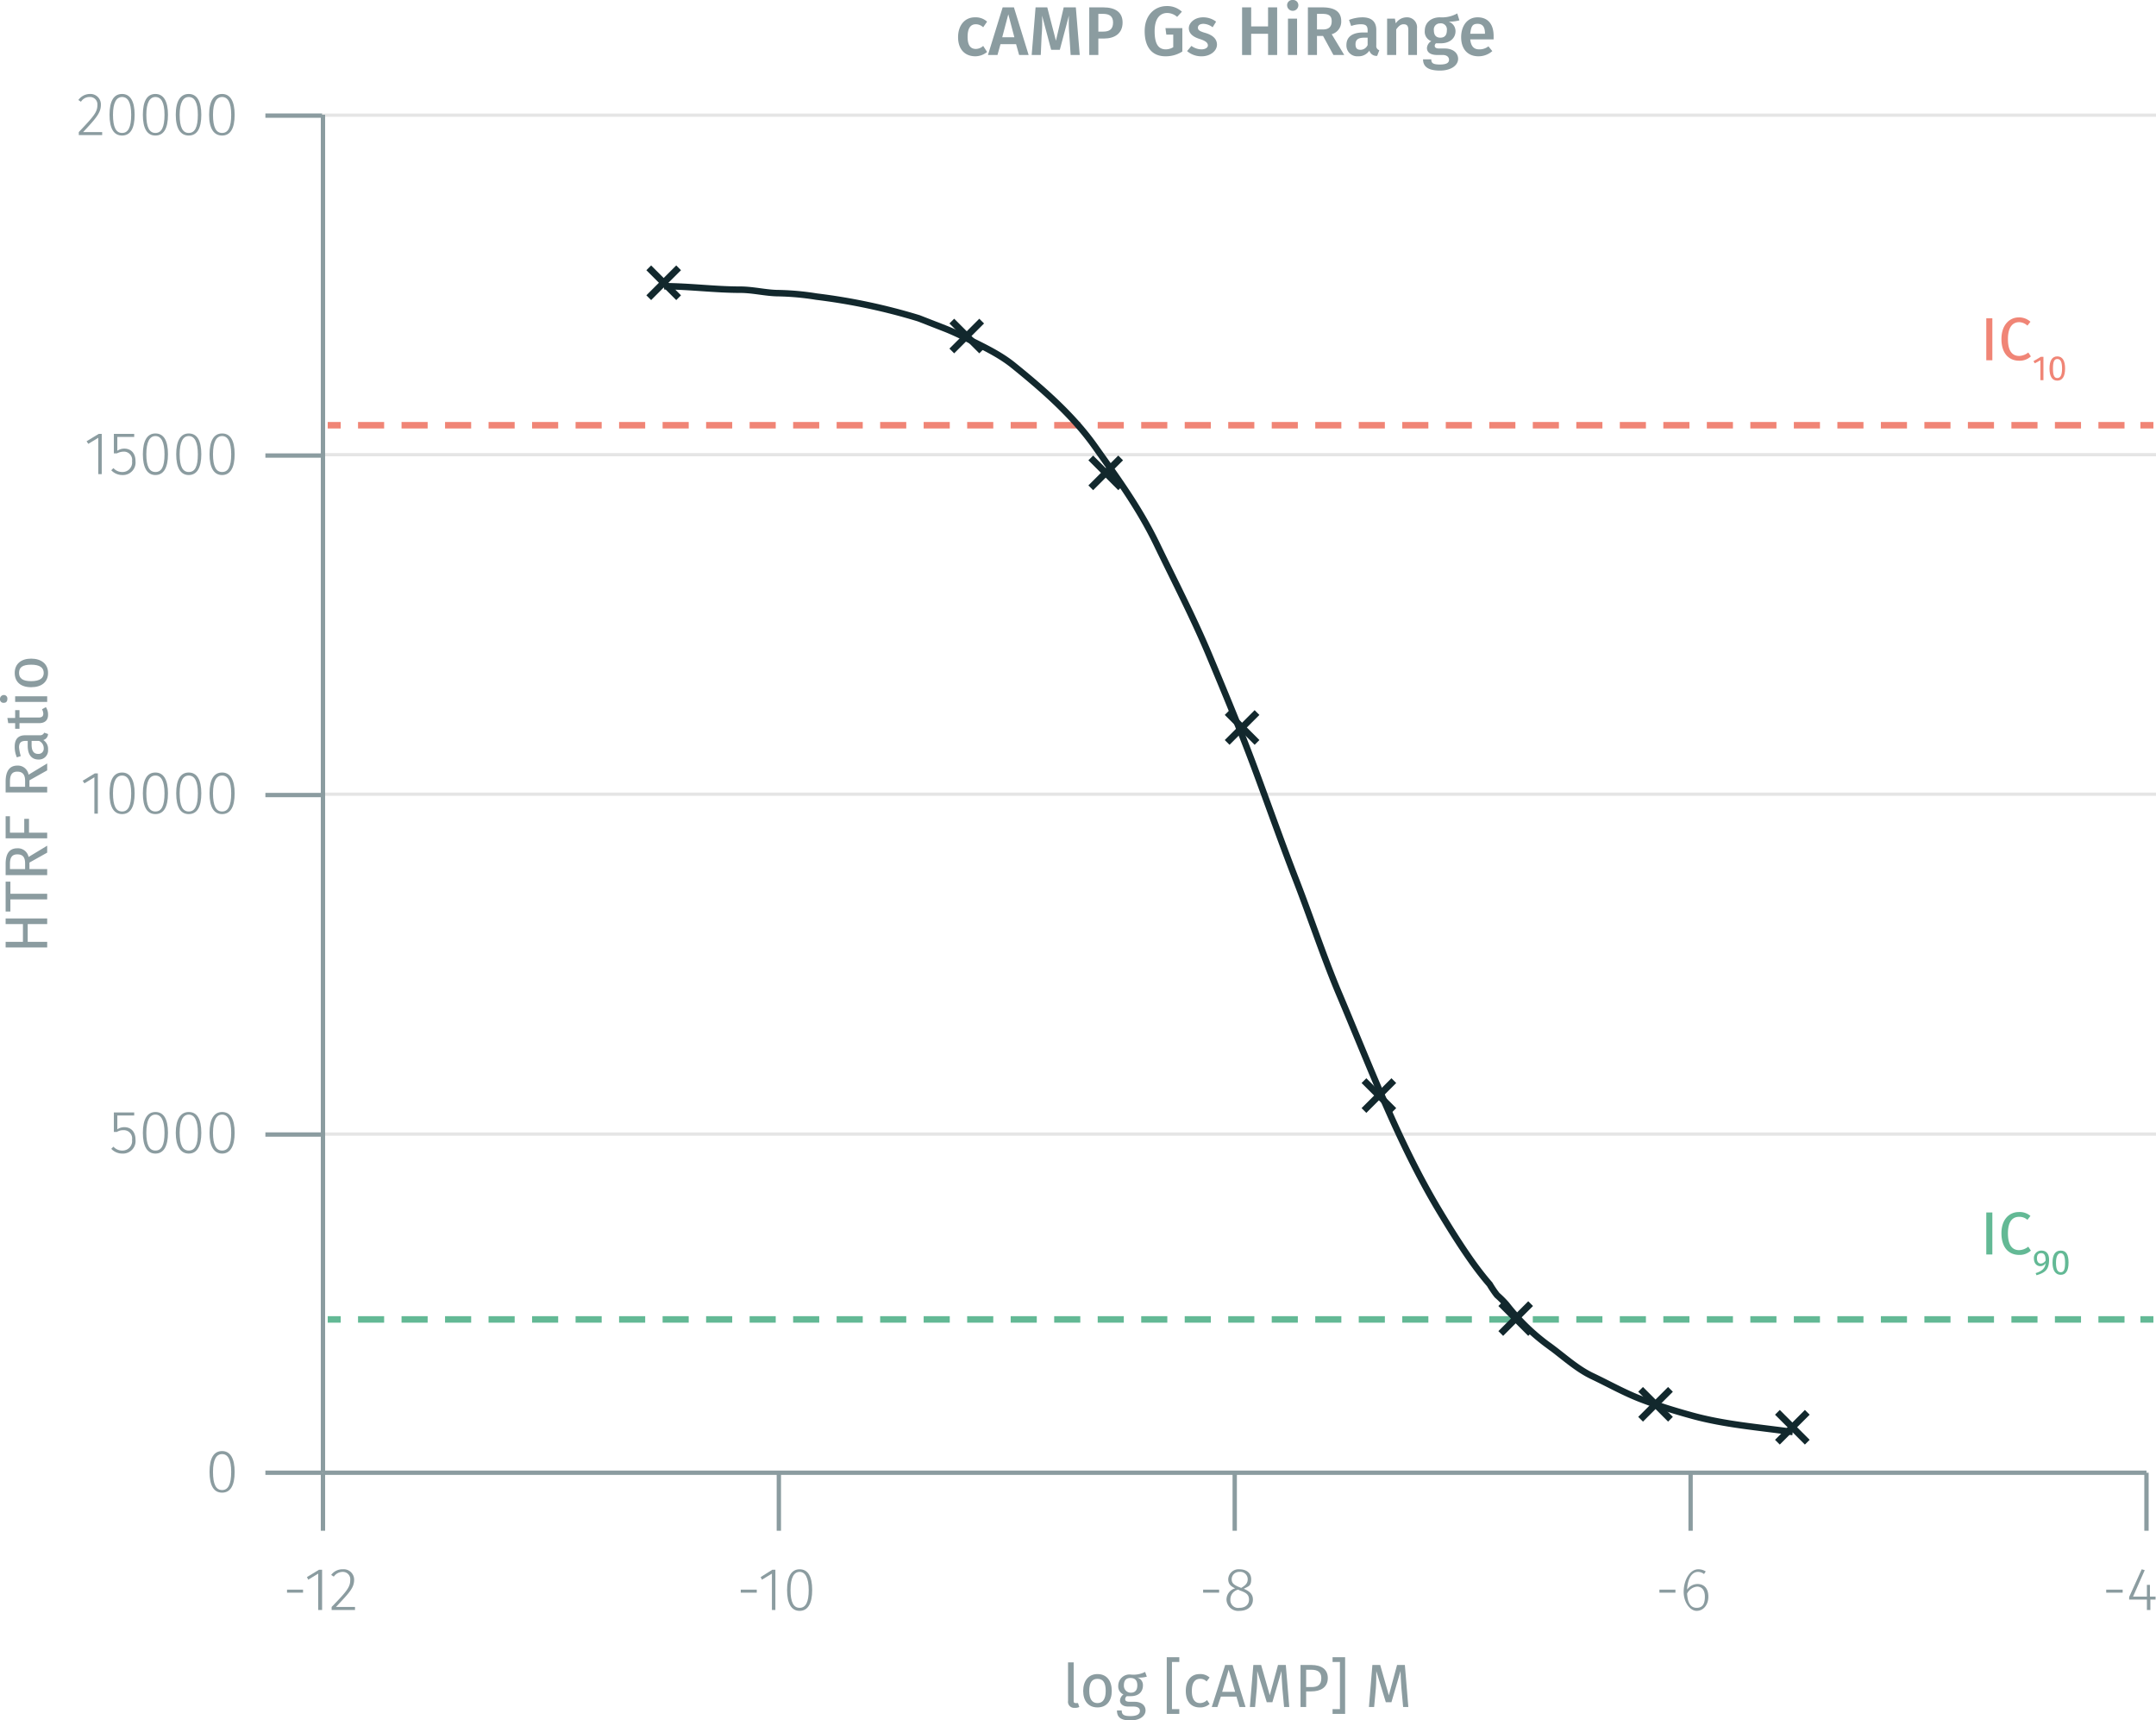 <svg xmlns="http://www.w3.org/2000/svg" xmlns:xlink="http://www.w3.org/1999/xlink" viewBox="0 0 498 397.2"><defs><symbol id="_7-extra-dark-grey-cross" data-name="7-extra-dark-grey-cross" viewBox="0 0 8 8"><polygon points="8 1.1 6.9 0 4 2.9 1.1 0 0 1.1 2.9 4 0 6.9 1.1 8 4 5.1 6.9 8 8 6.9 5.1 4 8 1.1" fill="#12282d"/></symbol></defs><title>specifications_camp-gs-hirange-1</title><line x1="74.4" y1="26.6" x2="498" y2="26.6" fill="none" stroke="#e5e5e5" stroke-miterlimit="10" stroke-width="0.75"/><line x1="74.4" y1="105" x2="498" y2="105" fill="none" stroke="#e5e5e5" stroke-miterlimit="10" stroke-width="0.75"/><line x1="74.4" y1="261.9" x2="498" y2="261.9" fill="none" stroke="#e5e5e5" stroke-miterlimit="10" stroke-width="0.75"/><line x1="74.4" y1="183.4" x2="498" y2="183.4" fill="none" stroke="#e5e5e5" stroke-miterlimit="10" stroke-width="0.75"/><line x1="75.7" y1="98.2" x2="78.7" y2="98.2" fill="none" stroke="#f08576" stroke-miterlimit="10" stroke-width="1.5"/><line x1="82.7" y1="98.2" x2="492.4" y2="98.2" fill="none" stroke="#f08576" stroke-miterlimit="10" stroke-width="1.5" stroke-dasharray="6.03 4.02"/><line x1="494.4" y1="98.2" x2="497.4" y2="98.2" fill="none" stroke="#f08576" stroke-miterlimit="10" stroke-width="1.5"/><line x1="75.7" y1="304.7" x2="78.7" y2="304.7" fill="none" stroke="#63b995" stroke-miterlimit="10" stroke-width="1.5"/><line x1="82.7" y1="304.7" x2="492.4" y2="304.7" fill="none" stroke="#63b995" stroke-miterlimit="10" stroke-width="1.5" stroke-dasharray="6.03 4.02"/><line x1="494.4" y1="304.7" x2="497.4" y2="304.7" fill="none" stroke="#63b995" stroke-miterlimit="10" stroke-width="1.5"/><g style="isolation:isolate"><path d="M70.9,367.9v.7H67.2v-.7Z" transform="translate(-0.9 -0.8)" fill="#8b9ca0"/><path d="M74.4,372.6v-8.4l-2.3,1.4-.3-.6,2.8-1.7h.7v9.3Z" transform="translate(-0.9 -0.8)" fill="#8b9ca0"/><path d="M82.7,365.6c0,1.9-1.1,3-4.2,6.3h4.4v.7H77.5v-.7c3.5-3.6,4.3-4.6,4.3-6.2a1.7,1.7,0,0,0-1.7-1.9,2.5,2.5,0,0,0-2.1,1.1l-.6-.4a3.2,3.2,0,0,1,2.7-1.3A2.4,2.4,0,0,1,82.7,365.6Z" transform="translate(-0.9 -0.8)" fill="#8b9ca0"/></g><g style="isolation:isolate"><path d="M175.7,367.9v.7H172v-.7Z" transform="translate(-0.9 -0.8)" fill="#8b9ca0"/><path d="M179.2,372.6v-8.4l-2.3,1.4-.3-.6,2.7-1.7h.7v9.3Z" transform="translate(-0.9 -0.8)" fill="#8b9ca0"/><path d="M188.5,368c0,3.1-1,4.8-2.9,4.8s-2.9-1.7-2.9-4.8,1-4.8,2.9-4.8S188.5,364.8,188.5,368Zm-5,0c0,2.8.7,4.1,2.1,4.1s2.1-1.3,2.1-4.1-.8-4.2-2.1-4.2S183.5,365.1,183.5,368Z" transform="translate(-0.9 -0.8)" fill="#8b9ca0"/></g><g style="isolation:isolate"><path d="M282.5,367.9v.7h-3.7v-.7Z" transform="translate(-0.9 -0.8)" fill="#8b9ca0"/><path d="M290.3,370.2c0,1.6-1.3,2.6-3.1,2.6a2.7,2.7,0,0,1-3-2.6,2.7,2.7,0,0,1,2-2.6c-1.1-.5-1.6-1.1-1.6-2.1a2.4,2.4,0,0,1,2.6-2.3c1.4,0,2.7.7,2.7,2.3s-.6,1.6-1.7,2.2C289.6,368.3,290.3,369,290.3,370.2Zm-.9,0c0-1.1-.6-1.6-2.1-2.1l-.4-.2a2.3,2.3,0,0,0-1.8,2.3,1.8,1.8,0,0,0,2.1,1.9C288.5,372.1,289.4,371.4,289.4,370.2Zm-2.3-2.9.5.2c1-.6,1.5-1.1,1.5-2a1.7,1.7,0,0,0-1.9-1.7,1.7,1.7,0,0,0-1.8,1.7C285.4,366.4,285.9,366.8,287.1,367.3Z" transform="translate(-0.9 -0.8)" fill="#8b9ca0"/></g><g style="isolation:isolate"><path d="M387.9,367.9v.7h-3.7v-.7Z" transform="translate(-0.9 -0.8)" fill="#8b9ca0"/><path d="M395.5,369.5c0,2-1.2,3.3-2.7,3.3s-3-1.9-3-4.4,1.3-5.2,3.4-5.2a3.1,3.1,0,0,1,1.7.5l-.4.6a2.2,2.2,0,0,0-1.4-.5c-1.5,0-2.4,1.7-2.5,4.1a2.9,2.9,0,0,1,2.4-1.3C394.4,366.6,395.5,367.5,395.5,369.5Zm-.8,0c0-1.6-.8-2.3-1.8-2.3a2.9,2.9,0,0,0-2.3,1.6c.1,2,.7,3.3,2.2,3.3S394.7,371,394.7,369.5Z" transform="translate(-0.9 -0.8)" fill="#8b9ca0"/></g><g style="isolation:isolate"><path d="M491.2,367.9v.7h-3.8v-.7Z" transform="translate(-0.9 -0.8)" fill="#8b9ca0"/><path d="M497.6,370.2v2.4h-.8v-2.4h-4.1v-.6l2.9-6.4.7.2-2.7,6.1h3.2v-2.7h.7v2.7h1.3v.7Z" transform="translate(-0.9 -0.8)" fill="#8b9ca0"/></g><line x1="74.6" y1="340.1" x2="495.8" y2="340.1" fill="none" stroke="#8b9ca0" stroke-miterlimit="10"/><line x1="74.6" y1="340.1" x2="74.6" y2="353.5" fill="none" stroke="#8b9ca0" stroke-miterlimit="10"/><line x1="179.9" y1="340.1" x2="179.9" y2="353.5" fill="none" stroke="#8b9ca0" stroke-miterlimit="10"/><line x1="285.2" y1="340.1" x2="285.2" y2="353.5" fill="none" stroke="#8b9ca0" stroke-miterlimit="10"/><line x1="390.5" y1="340.1" x2="390.5" y2="353.5" fill="none" stroke="#8b9ca0" stroke-miterlimit="10"/><line x1="495.8" y1="340.1" x2="495.8" y2="353.5" fill="none" stroke="#8b9ca0" stroke-miterlimit="10"/><line x1="74.6" y1="340.1" x2="74.6" y2="26.5" fill="none" stroke="#8b9ca0" stroke-miterlimit="10"/><line x1="74.4" y1="340.1" x2="61.3" y2="340.1" fill="none" stroke="#8b9ca0" stroke-miterlimit="10"/><line x1="74.4" y1="262" x2="61.3" y2="262" fill="none" stroke="#8b9ca0" stroke-miterlimit="10"/><line x1="74.4" y1="183.6" x2="61.3" y2="183.6" fill="none" stroke="#8b9ca0" stroke-miterlimit="10"/><line x1="74.4" y1="105.2" x2="61.3" y2="105.2" fill="none" stroke="#8b9ca0" stroke-miterlimit="10"/><line x1="74.4" y1="26.7" x2="61.3" y2="26.7" fill="none" stroke="#8b9ca0" stroke-miterlimit="10"/><g style="isolation:isolate"><path d="M55.1,340.7c0,3.2-1,4.8-2.9,4.8s-2.9-1.6-2.9-4.8,1-4.8,2.9-4.8S55.1,337.6,55.1,340.7Zm-5,0c0,2.9.7,4.2,2.1,4.2s2.1-1.3,2.1-4.2-.8-4.1-2.1-4.1S50.1,337.8,50.1,340.7Z" transform="translate(-0.9 -0.8)" fill="#8b9ca0"/></g><g style="isolation:isolate"><path d="M28,258.4v3.2a2.8,2.8,0,0,1,1.6-.5c1.6,0,2.6,1.1,2.6,2.9a2.9,2.9,0,0,1-3,3.2,3.5,3.5,0,0,1-2.6-1.1l.5-.5a2.7,2.7,0,0,0,2.1.9,2.2,2.2,0,0,0,2.2-2.5,1.9,1.9,0,0,0-2-2.2,2.6,2.6,0,0,0-1.5.4h-.7v-4.5h4.7v.7Z" transform="translate(-0.9 -0.8)" fill="#8b9ca0"/><path d="M39.7,262.4c0,3.1-1,4.8-2.9,4.8s-2.9-1.7-2.9-4.8,1-4.8,2.9-4.8S39.7,259.2,39.7,262.4Zm-5,0c0,2.8.7,4.1,2.1,4.1s2.1-1.2,2.1-4.1-.8-4.2-2.1-4.2S34.7,259.5,34.7,262.4Z" transform="translate(-0.9 -0.8)" fill="#8b9ca0"/><path d="M47.4,262.4c0,3.1-1,4.8-2.9,4.8s-3-1.7-3-4.8,1.1-4.8,3-4.8S47.4,259.2,47.4,262.4Zm-5,0c0,2.8.7,4.1,2.1,4.1s2.1-1.2,2.1-4.1-.8-4.2-2.1-4.2S42.4,259.5,42.4,262.4Z" transform="translate(-0.9 -0.8)" fill="#8b9ca0"/><path d="M55.1,262.4c0,3.1-1,4.8-2.9,4.8s-2.9-1.7-2.9-4.8,1-4.8,2.9-4.8S55.1,259.2,55.1,262.4Zm-5,0c0,2.8.7,4.1,2.1,4.1s2.1-1.2,2.1-4.1-.8-4.2-2.1-4.2S50.1,259.5,50.1,262.4Z" transform="translate(-0.9 -0.8)" fill="#8b9ca0"/></g><g style="isolation:isolate"><path d="M22.7,188.7v-8.4l-2.3,1.4-.4-.6,2.8-1.7h.7v9.3Z" transform="translate(-0.9 -0.8)" fill="#8b9ca0"/><path d="M32,184c0,3.2-1,4.8-2.9,4.8s-2.9-1.6-2.9-4.8,1-4.8,2.9-4.8S32,180.9,32,184Zm-5,0c0,2.9.7,4.2,2.1,4.2s2.1-1.3,2.1-4.2-.8-4.1-2.1-4.1S27,181.1,27,184Z" transform="translate(-0.9 -0.8)" fill="#8b9ca0"/><path d="M39.7,184c0,3.2-1,4.8-2.9,4.8s-2.9-1.6-2.9-4.8,1-4.8,2.9-4.8S39.7,180.9,39.7,184Zm-5,0c0,2.9.7,4.2,2.1,4.2s2.1-1.3,2.1-4.2-.8-4.1-2.1-4.1S34.7,181.1,34.7,184Z" transform="translate(-0.9 -0.8)" fill="#8b9ca0"/><path d="M47.4,184c0,3.2-1,4.8-2.9,4.8s-2.9-1.6-2.9-4.8,1-4.8,2.9-4.8S47.4,180.9,47.4,184Zm-5,0c0,2.9.7,4.2,2.1,4.2s2.1-1.3,2.1-4.2-.8-4.1-2.1-4.1S42.4,181.1,42.4,184Z" transform="translate(-0.9 -0.8)" fill="#8b9ca0"/><path d="M55.1,184c0,3.2-1,4.8-2.9,4.8s-2.9-1.6-2.9-4.8,1-4.8,2.9-4.8S55.1,180.9,55.1,184Zm-5,0c0,2.9.7,4.2,2.1,4.2s2.1-1.3,2.1-4.2-.8-4.1-2.1-4.1S50.1,181.1,50.1,184Z" transform="translate(-0.9 -0.8)" fill="#8b9ca0"/></g><g style="isolation:isolate"><path d="M23.6,110.3v-8.4l-2.3,1.4-.4-.6,2.8-1.7h.7v9.3Z" transform="translate(-0.9 -0.8)" fill="#8b9ca0"/><path d="M28,101.7v3.2a2.8,2.8,0,0,1,1.6-.5c1.6,0,2.6,1.1,2.6,2.9a2.9,2.9,0,0,1-3,3.2,3.5,3.5,0,0,1-2.6-1.1l.5-.5a2.7,2.7,0,0,0,2.1.9,2.2,2.2,0,0,0,2.2-2.5,1.9,1.9,0,0,0-2-2.2,3.7,3.7,0,0,0-1.5.4h-.7V101h4.7v.7Z" transform="translate(-0.9 -0.8)" fill="#8b9ca0"/><path d="M39.7,105.7c0,3.1-1,4.8-2.9,4.8s-2.9-1.7-2.9-4.8,1-4.8,2.9-4.8S39.7,102.5,39.7,105.7Zm-5,0c0,2.8.7,4.1,2.1,4.1s2.1-1.2,2.1-4.1-.8-4.2-2.1-4.2S34.7,102.8,34.7,105.7Z" transform="translate(-0.9 -0.8)" fill="#8b9ca0"/><path d="M47.4,105.7c0,3.1-1,4.8-2.9,4.8s-2.9-1.7-2.9-4.8,1-4.8,2.9-4.8S47.4,102.5,47.4,105.7Zm-5,0c0,2.8.7,4.1,2.1,4.1s2.1-1.2,2.1-4.1-.8-4.2-2.1-4.2S42.4,102.8,42.4,105.7Z" transform="translate(-0.9 -0.8)" fill="#8b9ca0"/><path d="M55.1,105.7c0,3.1-1,4.8-2.9,4.8s-2.9-1.7-2.9-4.8,1-4.8,2.9-4.8S55.1,102.5,55.1,105.7Zm-5,0c0,2.8.7,4.1,2.1,4.1s2.1-1.2,2.1-4.1-.8-4.2-2.1-4.2S50.1,102.8,50.1,105.7Z" transform="translate(-0.9 -0.8)" fill="#8b9ca0"/></g><g style="isolation:isolate"><path d="M24.2,25c0,1.8-1,3-4.1,6.3h4.4V32H19.1v-.7c3.5-3.7,4.3-4.6,4.3-6.3a1.7,1.7,0,0,0-1.8-1.8,2.3,2.3,0,0,0-2,1.1l-.6-.4a3.3,3.3,0,0,1,2.7-1.4A2.4,2.4,0,0,1,24.2,25Z" transform="translate(-0.9 -0.8)" fill="#8b9ca0"/><path d="M32,27.3c0,3.2-1,4.8-2.9,4.8s-2.9-1.6-2.9-4.8,1-4.8,2.9-4.8S32,24.2,32,27.3Zm-5,0c0,2.9.7,4.2,2.1,4.2s2.1-1.3,2.1-4.2-.8-4.1-2.1-4.1S27,24.5,27,27.3Z" transform="translate(-0.9 -0.8)" fill="#8b9ca0"/><path d="M39.7,27.3c0,3.2-1,4.8-2.9,4.8s-2.9-1.6-2.9-4.8,1-4.8,2.9-4.8S39.7,24.2,39.7,27.3Zm-5,0c0,2.9.7,4.2,2.1,4.2s2.1-1.3,2.1-4.2-.8-4.1-2.1-4.1S34.7,24.5,34.7,27.3Z" transform="translate(-0.9 -0.8)" fill="#8b9ca0"/><path d="M47.4,27.3c0,3.2-1,4.8-2.9,4.8s-3-1.6-3-4.8,1.1-4.8,3-4.8S47.4,24.2,47.4,27.3Zm-5,0c0,2.9.7,4.2,2.1,4.2s2.1-1.3,2.1-4.2-.8-4.1-2.1-4.1S42.4,24.5,42.4,27.3Z" transform="translate(-0.9 -0.8)" fill="#8b9ca0"/><path d="M55.1,27.3c0,3.2-1,4.8-2.9,4.8s-3-1.6-3-4.8,1.1-4.8,3-4.8S55.1,24.2,55.1,27.3Zm-5,0c0,2.9.7,4.2,2.1,4.2s2.1-1.3,2.1-4.2-.8-4.1-2.1-4.1S50.1,24.5,50.1,27.3Z" transform="translate(-0.9 -0.8)" fill="#8b9ca0"/></g><path d="M415,331.5c-7.8-1.1-15.7-1.7-23.3-3.8-4-1.1-7.9-2.3-11.8-3.8s-7.4-3.5-11.2-5.3-7-4.9-10.4-7.3a48.2,48.2,0,0,1-9.4-9.2,22.8,22.8,0,0,0-2.2-2.2,22,22,0,0,1-1.7-2.5c-1.4-1.6-2.7-3.3-4-5.1-2.7-3.8-5.2-7.8-7.6-11.8-9.5-15.8-16.1-33.5-23.4-50.7-3.5-8.4-6.4-17.2-9.7-25.7s-6.4-17.3-9.6-25.9-6.9-17.5-10.5-26.1-8-17.1-12.1-25.6-9.2-15.4-14.3-22.6-12-13.2-18.8-18.7c-3.2-2.6-7.1-4.4-10.7-6.2-1.8-.9-3.5-1.7-5.3-2.4l-5.9-2.3a137.7,137.7,0,0,0-23.6-5,62.5,62.5,0,0,0-8.7-.8c-2.9,0-5.9-.8-8.9-.8-5.9,0-11.8-.8-17.6-.8" transform="translate(-0.9 -0.8)" fill="none" stroke="#12282d" stroke-miterlimit="10" stroke-width="1.5"/><g style="isolation:isolate"><path d="M249.4,394.1h.5l.3.9a2.2,2.2,0,0,1-1.1.2,1.4,1.4,0,0,1-1.5-1.6v-8.9h1.3v9C248.9,393.9,249,394.1,249.4,394.1Z" transform="translate(-0.9 -0.8)" fill="#8b9ca0"/><path d="M257.7,391.3c0,2.3-1.2,3.8-3.3,3.8s-3.3-1.5-3.3-3.8,1.2-3.9,3.3-3.9S257.7,388.9,257.7,391.3Zm-5.2,0c0,1.9.7,2.8,1.9,2.8s1.9-.9,1.9-2.8-.6-2.8-1.9-2.8S252.5,389.4,252.5,391.3Z" transform="translate(-0.9 -0.8)" fill="#8b9ca0"/><path d="M263.6,388.2a1.8,1.8,0,0,1,1.3,1.8c0,1.5-1,2.5-2.8,2.5h-.9a.8.8,0,0,0-.4.7c0,.3.2.6,1,.6H263c1.5,0,2.5.8,2.5,2s-1.2,2.3-3.5,2.3-3.1-.8-3.1-2.3H260c0,.9.4,1.3,2,1.3s2.2-.5,2.2-1.2-.6-1-1.5-1h-1.2c-1.3,0-1.9-.7-1.9-1.4a1.9,1.9,0,0,1,.8-1.4,2,2,0,0,1-1.2-2,2.6,2.6,0,0,1,2.8-2.6,5.9,5.9,0,0,0,3.4-.6l.4,1.1A6.9,6.9,0,0,1,263.6,388.2Zm-3.1,1.8a1.6,1.6,0,0,0,1.6,1.7c1,0,1.5-.6,1.5-1.7s-.5-1.7-1.6-1.7S260.5,389,260.5,390Z" transform="translate(-0.9 -0.8)" fill="#8b9ca0"/><path d="M271.6,384.6v10.9h1.7v1.1h-2.9V383.5h2.9v1.1Z" transform="translate(-0.9 -0.8)" fill="#8b9ca0"/><path d="M280.3,388.2l-.7.9a2,2,0,0,0-1.5-.6c-1.2,0-1.9.9-1.9,2.8s.7,2.8,1.9,2.8a2.3,2.3,0,0,0,1.6-.7l.6.9a3.2,3.2,0,0,1-2.3.8c-2,0-3.2-1.4-3.2-3.8s1.2-3.9,3.2-3.9A3.2,3.2,0,0,1,280.3,388.2Z" transform="translate(-0.9 -0.8)" fill="#8b9ca0"/><path d="M282.9,392.6l-.8,2.4h-1.3l3.1-9.7h1.7l3,9.7h-1.4l-.7-2.4Zm1.8-6.2-1.5,5.1h3Z" transform="translate(-0.9 -0.8)" fill="#8b9ca0"/><path d="M297.5,395l-.4-4.4c-.1-1.5-.2-3.1-.2-3.9l-2.1,7.2h-1.3l-2.2-7.2c0,1.1,0,2.6-.1,4l-.4,4.3h-1.2l.8-9.7h1.8l2,7,1.9-7h1.8l.8,9.7Z" transform="translate(-0.9 -0.8)" fill="#8b9ca0"/><path d="M307.6,388.3c0,2.2-1.7,3.1-3.8,3.1h-1.2V395h-1.3v-9.7h2.5C306.1,385.3,307.6,386.3,307.6,388.3Zm-1.5,0c0-1.4-.9-1.9-2.3-1.9h-1.2v4h1.2C305.2,390.4,306.1,390,306.1,388.3Z" transform="translate(-0.9 -0.8)" fill="#8b9ca0"/><path d="M308.7,396.6v-1.1h1.7V384.6h-1.7v-1.1h2.9v13.1Z" transform="translate(-0.9 -0.8)" fill="#8b9ca0"/><path d="M325,395l-.4-4.4c-.1-1.5-.2-3.1-.2-3.9l-2.1,7.2H321l-2.2-7.2c0,1.1,0,2.6-.1,4l-.4,4.3h-1.2l.8-9.7h1.8l2,7,1.9-7h1.8l.8,9.7Z" transform="translate(-0.9 -0.8)" fill="#8b9ca0"/></g><g style="isolation:isolate"><path d="M7.3,218.3h4.5v1.3H2.2v-1.3h4v-4.1h-4v-1.3h9.6v1.3H7.3Z" transform="translate(-0.9 -0.8)" fill="#8b9ca0"/><path d="M3.3,207.2h8.5v1.3H3.3v2.8H2.2v-6.9H3.3Z" transform="translate(-0.9 -0.8)" fill="#8b9ca0"/><path d="M7.7,201.5h4.1v1.4H2.2v-2.6q0-3.6,2.7-3.6a2.5,2.5,0,0,1,2.6,2l4.3-2.6v1.6L7.7,200Zm-2.8-3.4c-1.2,0-1.7.7-1.7,2.2v1.2H6.7v-1.3C6.7,198.8,6.2,198.1,4.9,198.1Z" transform="translate(-0.9 -0.8)" fill="#8b9ca0"/><path d="M3.2,193.1H6.5v-3.2H7.6v3.2h4.2v1.3H2.2v-5.1h1Z" transform="translate(-0.9 -0.8)" fill="#8b9ca0"/><path d="M7.7,182.5h4.1v1.3H2.2v-2.5c0-2.4.9-3.7,2.7-3.7a2.5,2.5,0,0,1,2.6,2.1l4.3-2.6v1.6L7.7,181ZM4.9,179c-1.2,0-1.7.7-1.7,2.3v1.2H6.7v-1.4C6.7,179.8,6.2,179,4.9,179Z" transform="translate(-0.9 -0.8)" fill="#8b9ca0"/><path d="M11.1,170l.9.3a1.5,1.5,0,0,1-1.1,1.4,2.4,2.4,0,0,1,1.1,2.2,2.1,2.1,0,0,1-2.2,2.3c-1.6,0-2.5-1.1-2.5-3.2v-1.1H6.8c-1.1,0-1.5.5-1.5,1.5a10,10,0,0,0,.4,2l-.9.3a5.9,5.9,0,0,1-.5-2.5c0-1.8.9-2.6,2.4-2.6h3.4A1,1,0,0,0,11.1,170Zm-1.2,1.9H8.2v.9q0,2.1,1.5,2.1a1.2,1.2,0,0,0,1.3-1.3A1.8,1.8,0,0,0,9.9,171.9Z" transform="translate(-0.9 -0.8)" fill="#8b9ca0"/><path d="M12,165.9c0,1.2-.7,1.9-2.1,1.9H5.4v1.3h-1v-1.3H2.8l-.2-1.2H4.4v-1.8h1v1.7H9.8c.8,0,1.1-.3,1.1-.9a2.2,2.2,0,0,0-.3-1l.9-.5A3.1,3.1,0,0,1,12,165.9Z" transform="translate(-0.9 -0.8)" fill="#8b9ca0"/><path d="M1.8,161.3a.8.8,0,0,1,.8.9c0,.6-.3.9-.8.9a.8.8,0,0,1-.9-.9A.9.9,0,0,1,1.8,161.3Zm10,1.6H4.4v-1.3h7.4Z" transform="translate(-0.9 -0.8)" fill="#8b9ca0"/><path d="M8.1,152.9c2.3,0,3.9,1.2,3.9,3.3s-1.5,3.3-3.9,3.3-3.8-1.2-3.8-3.3S5.8,152.9,8.1,152.9Zm0,5.2c2,0,2.9-.7,2.9-1.9s-.9-1.9-2.9-1.9-2.8.6-2.8,1.9S6.2,158.1,8.1,158.1Z" transform="translate(-0.9 -0.8)" fill="#8b9ca0"/></g><g style="isolation:isolate"><path d="M459.7,84V74.3h1.4V84Z" transform="translate(-0.9 -0.8)" fill="#f08576"/><path d="M469.9,75.1l-.7.9a2.9,2.9,0,0,0-1.9-.8c-1.4,0-2.6,1-2.6,3.9s1.1,3.9,2.6,3.9a3.6,3.6,0,0,0,2.1-.8l.6.9a3.8,3.8,0,0,1-2.7,1c-2.4,0-4.1-1.7-4.1-5s1.9-5,4-5A3.9,3.9,0,0,1,469.9,75.1Z" transform="translate(-0.9 -0.8)" fill="#f08576"/></g><g style="isolation:isolate"><path d="M472.2,88.6V84l-1.3.7-.3-.5,1.7-1h.6v5.4Z" transform="translate(-0.9 -0.8)" fill="#f08576"/><path d="M477.9,85.9c0,1.8-.6,2.8-1.8,2.8s-1.8-1-1.8-2.8.6-2.8,1.8-2.8S477.9,84.1,477.9,85.9Zm-2.8,0c0,1.6.3,2.2,1,2.2s1.1-.6,1.1-2.2-.4-2.2-1.1-2.2S475.1,84.3,475.1,85.9Z" transform="translate(-0.9 -0.8)" fill="#f08576"/></g><g style="isolation:isolate"><path d="M459.7,290.5v-9.7h1.4v9.7Z" transform="translate(-0.9 -0.8)" fill="#63b995"/><path d="M469.9,281.6l-.7.9a2.8,2.8,0,0,0-1.9-.7c-1.4,0-2.6.9-2.6,3.8s1.1,3.9,2.6,3.9a3.6,3.6,0,0,0,2.1-.8l.6.9a3.8,3.8,0,0,1-2.7,1c-2.4,0-4.1-1.7-4.1-5s1.9-4.9,4-4.9A3.8,3.8,0,0,1,469.9,281.6Z" transform="translate(-0.9 -0.8)" fill="#63b995"/></g><g style="isolation:isolate"><path d="M474.2,291.7c0,2.3-.9,3-2.9,3.6l-.2-.5c1.4-.4,2.2-1.1,2.3-2.3a1.4,1.4,0,0,1-1.2.7c-.9,0-1.5-.7-1.5-1.8a1.7,1.7,0,0,1,1.7-1.8C473.6,289.6,474.2,290.4,474.2,291.7Zm-.8.2c0-1.2-.3-1.7-1-1.7s-1,.4-1,1.2.4,1.2.9,1.2A1.4,1.4,0,0,0,473.4,291.9Z" transform="translate(-0.9 -0.8)" fill="#63b995"/><path d="M478.7,292.4c0,1.8-.6,2.8-1.8,2.8s-1.9-1-1.9-2.8.6-2.8,1.9-2.8S478.7,290.6,478.7,292.4Zm-2.9,0c0,1.6.4,2.2,1.1,2.2s1-.6,1-2.2-.4-2.2-1-2.2S475.8,290.8,475.8,292.4Z" transform="translate(-0.9 -0.8)" fill="#63b995"/></g><g style="isolation:isolate"><path d="M228.9,5.8,228,7.1a2.5,2.5,0,0,0-1.7-.7c-1.2,0-1.9.9-1.9,2.9s.7,2.8,1.9,2.8a2.5,2.5,0,0,0,1.7-.7l.9,1.4a4.3,4.3,0,0,1-2.7,1c-2.5,0-4-1.7-4-4.4s1.5-4.6,3.9-4.6A3.9,3.9,0,0,1,228.9,5.8Z" transform="translate(-0.9 -0.8)" fill="#8b9ca0"/><path d="M232,11l-.7,2.5h-2.2l3.4-11h2.6l3.4,11h-2.2l-.7-2.5Zm1.8-6.9-1.4,5.3h2.8Z" transform="translate(-0.9 -0.8)" fill="#8b9ca0"/><path d="M248.2,13.5l-.3-4.6a35.2,35.2,0,0,1-.1-4.5l-2.1,7.9h-2l-2.1-7.9a35.7,35.7,0,0,1-.1,4.6l-.2,4.5h-2.1l.9-11h2.7l2,7.7,1.8-7.7h2.8l.9,11Z" transform="translate(-0.9 -0.8)" fill="#8b9ca0"/><path d="M260.2,6c0,2.5-1.8,3.7-4.3,3.7h-1.3v3.8h-2.1V2.5h3.2C258.5,2.5,260.2,3.6,260.2,6ZM258,6c0-1.4-.8-2-2.3-2h-1.1V8.1h1.1C257.1,8.1,258,7.6,258,6Z" transform="translate(-0.9 -0.8)" fill="#8b9ca0"/><path d="M273.9,3.5l-1.1,1.2a3.5,3.5,0,0,0-2.3-.9c-1.6,0-2.9,1.2-2.9,4.2s.9,4.2,2.6,4.2a3.4,3.4,0,0,0,1.7-.5V8.8h-1.6l-.2-1.5H274v5.4a7.1,7.1,0,0,1-3.9,1.1c-3,0-4.8-2-4.8-5.8s2.4-5.8,5.1-5.8A5,5,0,0,1,273.9,3.5Z" transform="translate(-0.9 -0.8)" fill="#8b9ca0"/><path d="M281.8,5.8,281,7.1a3.7,3.7,0,0,0-2.1-.8c-.9,0-1.3.4-1.3.9s.3.8,1.7,1.2,2.7,1.2,2.7,2.7-1.6,2.7-3.5,2.7a5,5,0,0,1-3.4-1.2l1-1.2a4,4,0,0,0,2.3.8c.9,0,1.5-.4,1.5-.9s-.3-1-1.9-1.5-2.5-1.3-2.5-2.5,1.3-2.5,3.3-2.5A4.9,4.9,0,0,1,281.8,5.8Z" transform="translate(-0.9 -0.8)" fill="#8b9ca0"/><path d="M289.9,8.6v4.9h-2.1V2.5h2.1V6.9h3.9V2.5h2.1v11h-2.1V8.6Z" transform="translate(-0.9 -0.8)" fill="#8b9ca0"/><path d="M300.8,2a1.3,1.3,0,0,1-1.3,1.3A1.3,1.3,0,0,1,298.2,2,1.2,1.2,0,0,1,299.5.8,1.2,1.2,0,0,1,300.8,2Zm-2.4,11.5V5.1h2.1v8.4Z" transform="translate(-0.9 -0.8)" fill="#8b9ca0"/><path d="M305.1,9.1v4.4H303V2.5h3.3c2.9,0,4.4,1,4.4,3.2a3,3,0,0,1-2.2,3l2.9,4.8h-2.5l-2.4-4.4Zm1.4-1.5c1.3,0,2-.6,2-1.9S307.8,4,306.3,4h-1.2V7.6Z" transform="translate(-0.9 -0.8)" fill="#8b9ca0"/><path d="M319.5,12.4l-.5,1.3a1.7,1.7,0,0,1-1.8-1.2,3,3,0,0,1-2.6,1.3,2.5,2.5,0,0,1-2.7-2.6c0-1.9,1.4-2.9,3.9-2.9h1V7.8c0-1.1-.5-1.4-1.6-1.4a6.9,6.9,0,0,0-2.2.4l-.5-1.4a8.9,8.9,0,0,1,3.1-.6c2.2,0,3.2,1.1,3.2,2.9v3.6A1,1,0,0,0,319.5,12.4Zm-2.7-1.2V9.5H316c-1.4,0-2,.5-2,1.5s.4,1.3,1.2,1.3A1.8,1.8,0,0,0,316.8,11.2Z" transform="translate(-0.9 -0.8)" fill="#8b9ca0"/><path d="M328.2,7.4v6.1h-2V7.7c0-1-.4-1.3-1.1-1.3s-1.2.5-1.7,1.2v5.9h-2.1V5.1h1.8l.2,1.1a3,3,0,0,1,2.5-1.4A2.3,2.3,0,0,1,328.2,7.4Z" transform="translate(-0.9 -0.8)" fill="#8b9ca0"/><path d="M335.5,5.8A2.3,2.3,0,0,1,337.1,8c0,1.6-1.3,2.8-3.4,2.8h-1.1a.7.7,0,0,0-.3.6c0,.3.2.6,1,.6h1.3c1.9,0,3.1,1,3.1,2.4s-1.5,2.7-4.2,2.7-3.9-.9-3.9-2.6h1.9c0,.8.3,1.2,2,1.2s2.1-.5,2.1-1.1-.5-1.1-1.4-1.1h-1.3c-1.7,0-2.4-.7-2.4-1.6a2,2,0,0,1,1-1.6A2.3,2.3,0,0,1,330,7.9c0-1.9,1.5-3.1,3.5-3.1a7.2,7.2,0,0,0,4-.9l.5,1.6A9,9,0,0,1,335.5,5.8Zm-3.4,2c0,1.1.5,1.7,1.5,1.7s1.5-.6,1.5-1.7a1.4,1.4,0,0,0-1.6-1.6A1.4,1.4,0,0,0,332.1,7.8Z" transform="translate(-0.9 -0.8)" fill="#8b9ca0"/><path d="M345.9,9.9h-5.4c.2,1.8,1,2.3,2.1,2.3a3.3,3.3,0,0,0,2.1-.7l.9,1.1a4.8,4.8,0,0,1-3.2,1.2c-2.6,0-4-1.8-4-4.4s1.4-4.6,3.8-4.6,3.7,1.6,3.7,4.3Zm-2-1.4c0-1.4-.5-2.2-1.7-2.2s-1.5.6-1.7,2.3h3.4Z" transform="translate(-0.9 -0.8)" fill="#8b9ca0"/></g><use width="8" height="8" transform="translate(149.3 61.3)" xlink:href="#_7-extra-dark-grey-cross"/><use width="8" height="8" transform="translate(219.3 73.6)" xlink:href="#_7-extra-dark-grey-cross"/><use width="8" height="8" transform="translate(251.4 105.2)" xlink:href="#_7-extra-dark-grey-cross"/><use width="8" height="8" transform="translate(282.9 164)" xlink:href="#_7-extra-dark-grey-cross"/><use width="8" height="8" transform="translate(314.5 249)" xlink:href="#_7-extra-dark-grey-cross"/><use width="8" height="8" transform="translate(346.1 300.5)" xlink:href="#_7-extra-dark-grey-cross"/><use width="8" height="8" transform="translate(378.4 320.3)" xlink:href="#_7-extra-dark-grey-cross"/><use width="8" height="8" transform="translate(410 325.6)" xlink:href="#_7-extra-dark-grey-cross"/></svg>